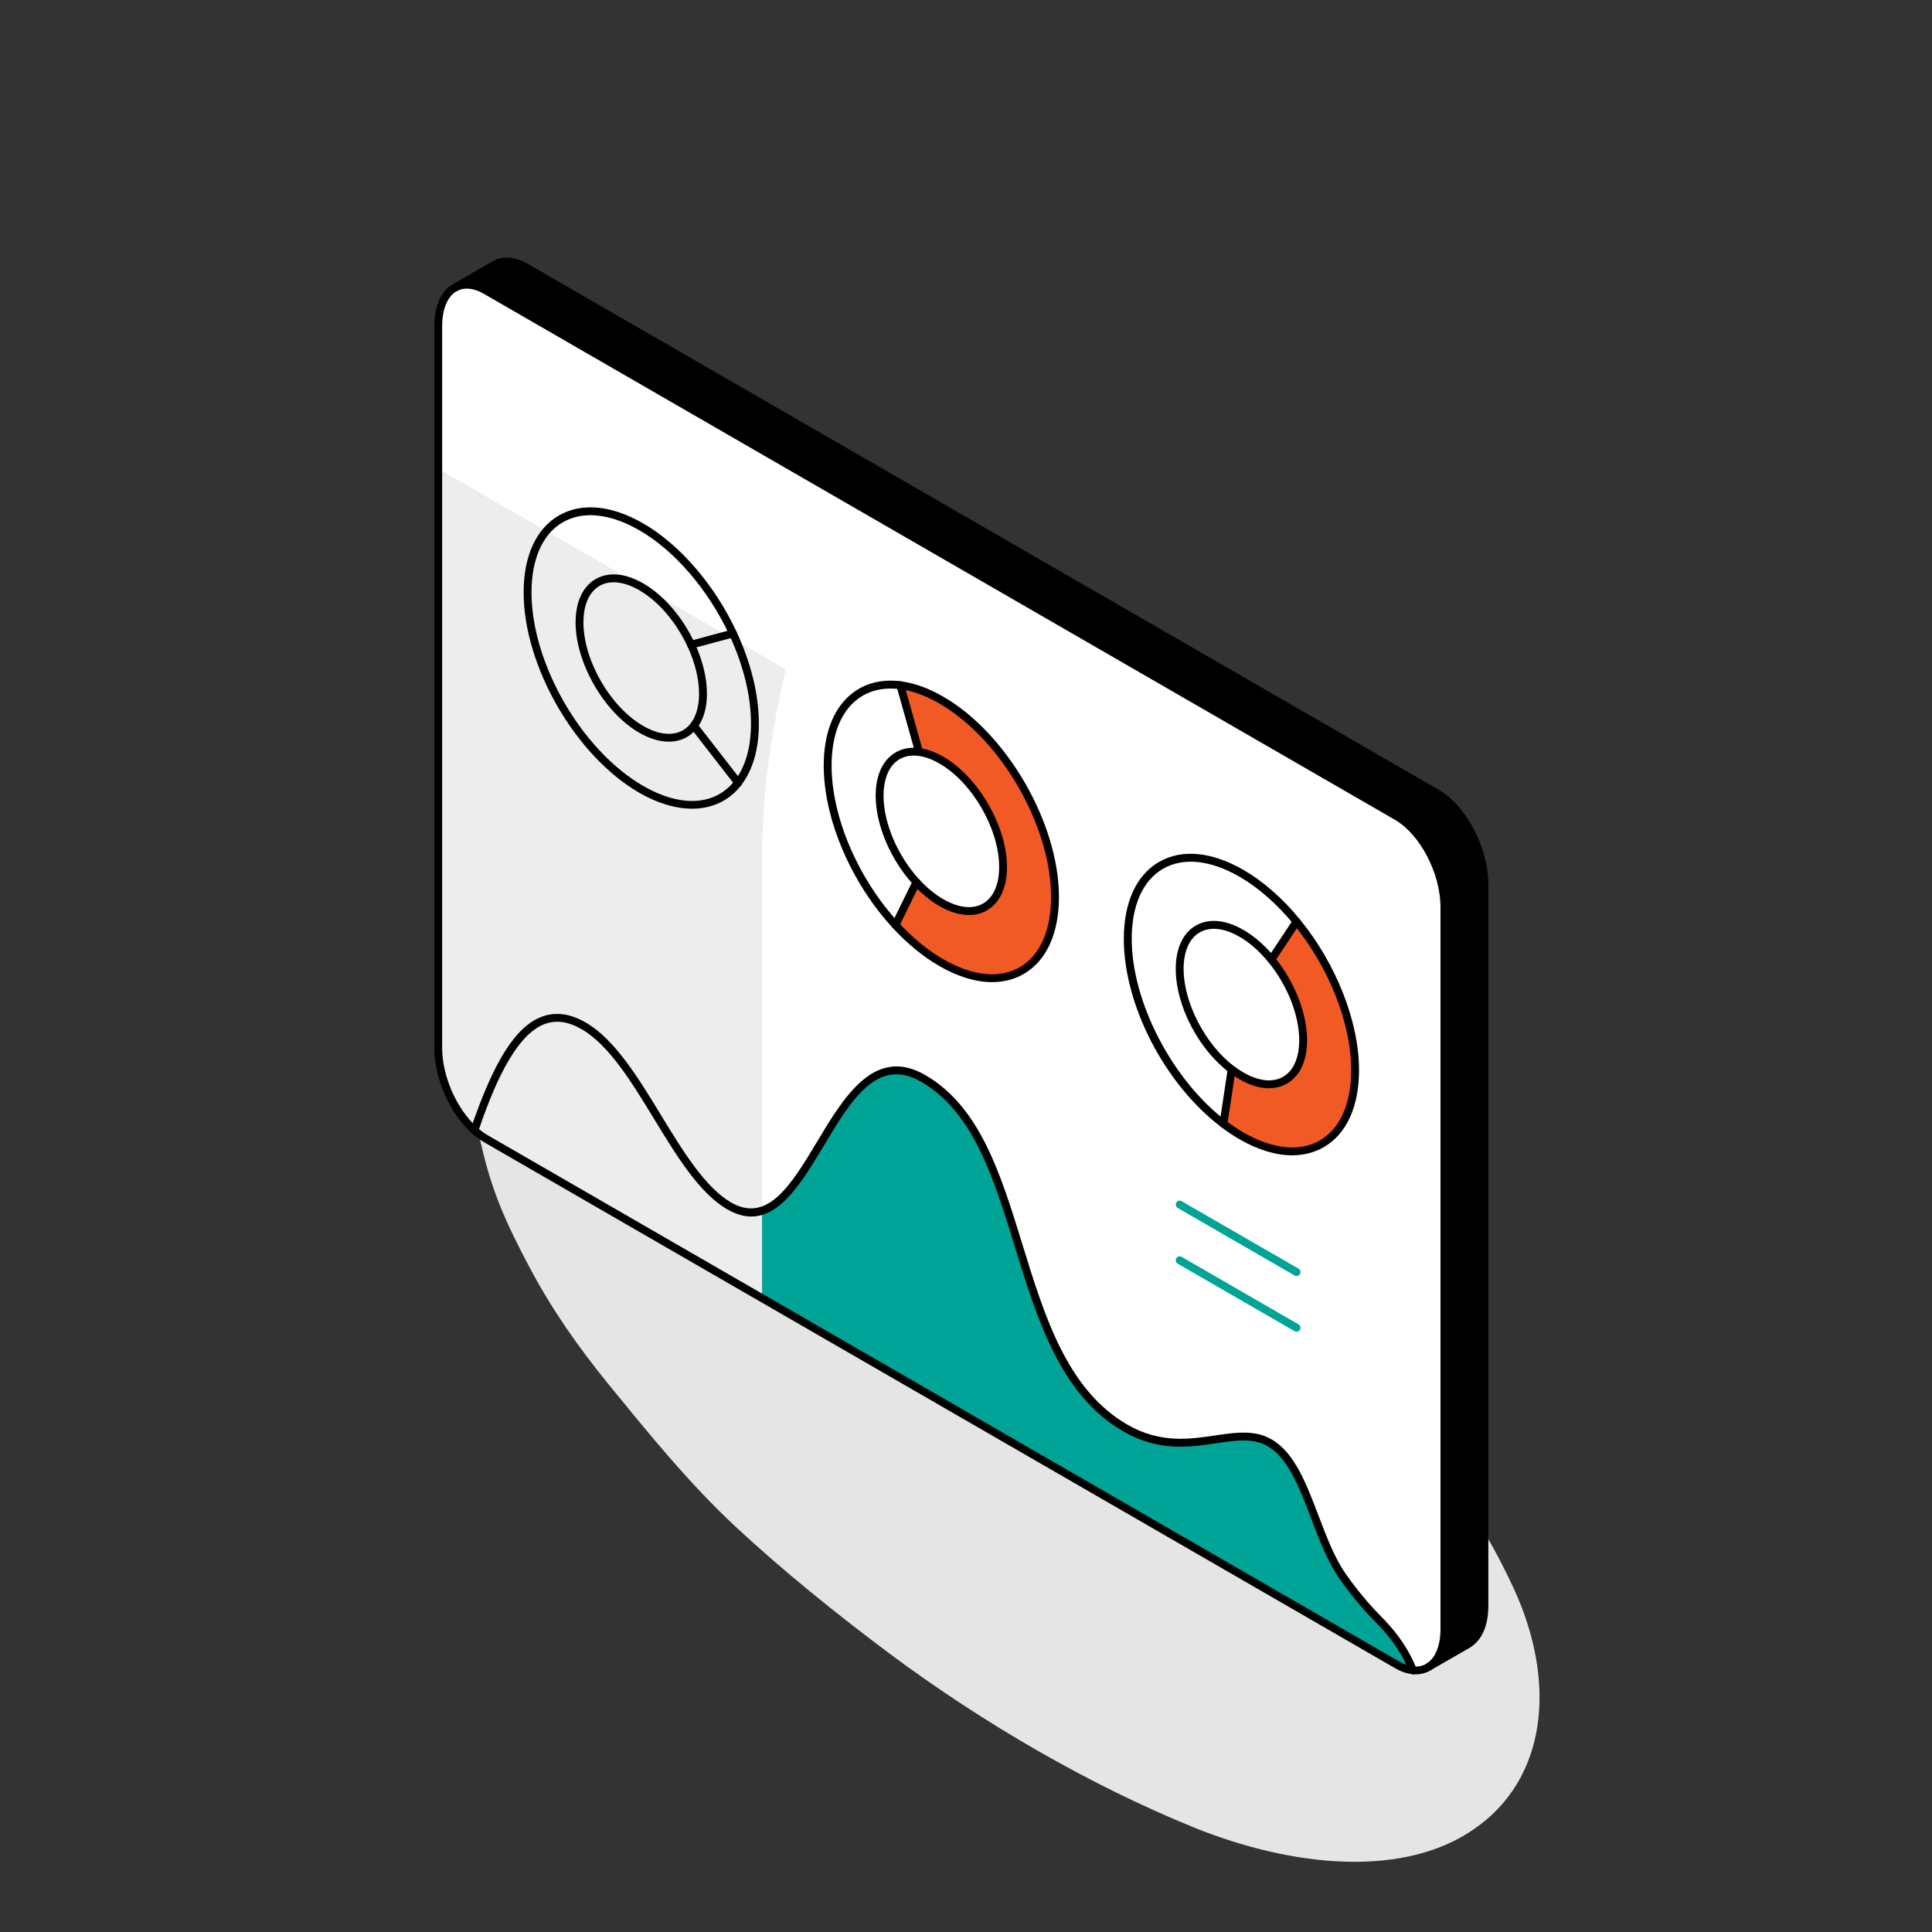 <svg xmlns="http://www.w3.org/2000/svg" width="120" height="120" viewBox="0 0 120 120" fill="none"><rect x="0" y="0" width="120" height="120" fill="#333333" stroke="none"/><path d="M94.022 98.662C91.944 94.165 89.101 90.143 85.316 86.26C84.212 85.131 83.057 84.078 81.886 83.05C78.952 80.529 75.822 77.697 72.123 76.56C69.841 75.851 67.664 75.211 65.484 75.331C62.753 75.452 60.573 76.481 59.005 78.096C58.803 78.301 58.612 78.514 58.433 78.735C56.895 77.355 55.425 75.947 54.005 74.464C52.532 72.909 51.025 71.405 49.569 69.825C48.007 68.102 46.21 66.66 44.411 65.144C41.354 62.506 37.87 60.966 34.376 61.562C31.104 62.124 29.088 64.569 29.372 67.771C29.444 68.872 29.603 69.994 29.899 71.134C30.537 73.953 31.417 75.951 32.913 78.756C34.268 81.322 35.892 83.631 37.793 85.977C40.255 88.985 42.754 92.09 45.693 94.831C48.667 97.596 51.965 100.248 55.277 102.728C61.046 107.013 67.615 110.846 74.196 113.525C80.36 116.002 87.195 116.633 91.537 113.619C96.101 110.497 96.71 104.507 94.022 98.662Z" fill="#E5E5E5"></path><path d="M92.198 73.07V99.74C92.198 100.901 91.815 101.715 91.221 102.095C91.209 102.103 91.201 102.111 91.19 102.118L88.736 103.529C89.339 103.161 89.713 102.334 89.713 101.174V56.333C89.713 54.167 88.395 51.65 86.769 50.708L30.166 18.03C29.45 17.616 28.795 17.58 28.289 17.847L30.772 16.413C31.28 16.146 31.935 16.184 32.651 16.596L89.254 49.274C90.882 50.216 92.198 52.733 92.198 54.9V73.07Z" fill="black"></path><path d="M45.848 48.616C46.511 47.757 46.892 46.516 46.892 44.952C46.892 43.149 46.386 41.191 45.527 39.343C44.243 36.581 42.17 34.072 39.832 32.723C35.933 30.472 32.77 32.296 32.77 36.8C32.77 41.303 35.933 46.778 39.832 49.028C42.377 50.498 44.609 50.231 45.848 48.614V48.616ZM89.714 74.508V101.178C89.714 102.338 89.337 103.164 88.736 103.532C88.723 103.544 88.713 103.554 88.695 103.56C88.425 103.717 88.107 103.782 87.76 103.748C87.362 102.75 86.755 101.771 85.803 100.777C85.12 100.085 84.332 99.245 83.395 97.913C81.627 95.398 81.127 90.924 78.854 89.612C76.62 88.322 73.651 90.864 69.897 88.697C62.442 84.393 64.141 70.91 57.342 66.983C51.636 63.687 50.407 77.856 45.297 74.905C41.908 72.948 39.742 65.731 36.258 63.721C33.143 61.92 31.171 65.195 29.469 70.211C28.178 69.049 27.222 66.949 27.222 65.099V20.261C27.222 19.076 27.616 18.237 28.242 17.879L28.291 17.851C28.797 17.584 29.452 17.621 30.168 18.033L86.771 50.712C88.399 51.653 89.715 54.171 89.715 56.336V74.508H89.714ZM84.167 66.475C84.167 63.406 82.699 59.887 80.53 57.245C79.517 56.009 78.347 54.963 77.107 54.246C73.208 51.995 70.046 53.819 70.046 58.322C70.046 62.386 72.621 67.242 75.991 69.805C76.356 70.082 76.727 70.331 77.107 70.551C81.006 72.802 84.167 70.978 84.167 66.475ZM65.528 55.714C65.528 51.21 62.367 45.735 58.468 43.483C57.57 42.964 56.71 42.66 55.919 42.559C53.281 42.216 51.407 44.094 51.407 47.56C51.407 51.026 53.138 54.756 55.616 57.452C56.49 58.401 57.454 59.204 58.468 59.791C62.367 62.041 65.528 60.216 65.528 55.714Z" fill="white"></path><path d="M85.803 100.774C86.755 101.768 87.363 102.746 87.76 103.743C87.451 103.714 87.117 103.603 86.769 103.402L30.166 70.721C29.927 70.582 29.692 70.41 29.469 70.206C31.172 65.192 33.143 61.916 36.259 63.716C39.744 65.727 41.908 72.944 45.297 74.9C50.407 77.851 51.636 63.684 57.342 66.978C64.141 70.905 62.442 84.39 69.897 88.692C73.651 90.859 76.62 88.317 78.854 89.608C81.127 90.919 81.627 95.394 83.395 97.908C84.332 99.241 85.122 100.082 85.803 100.772V100.774Z" fill="#00A497"></path><path d="M80.532 57.242C82.701 59.885 84.169 63.405 84.169 66.471C84.169 70.975 81.008 72.8 77.108 70.548C76.729 70.328 76.356 70.079 75.992 69.802L76.502 66.419C76.699 66.567 76.901 66.704 77.108 66.823C79.225 68.047 80.942 67.055 80.942 64.609C80.942 62.942 80.146 61.032 78.968 59.597L80.532 57.242Z" fill="#F15A24"></path><path d="M80.532 57.24L78.967 59.595C78.417 58.925 77.783 58.355 77.108 57.967C74.99 56.743 73.272 57.736 73.272 60.18C73.272 62.388 74.672 65.027 76.502 66.419L75.992 69.801C72.622 67.238 70.048 62.383 70.048 58.319C70.048 53.815 73.209 51.99 77.108 54.242C78.35 54.959 79.52 56.003 80.532 57.242V57.24Z" fill="white"></path><path d="M78.966 59.597C80.142 61.034 80.941 62.944 80.941 64.609C80.941 67.055 79.223 68.047 77.107 66.823C76.9 66.704 76.698 66.568 76.501 66.419C74.671 65.028 73.271 62.39 73.271 60.18C73.271 57.736 74.988 56.744 77.107 57.968C77.781 58.355 78.415 58.924 78.966 59.595V59.597Z" fill="white"></path><path d="M58.468 43.48C62.367 45.734 65.528 51.207 65.528 55.711C65.528 60.215 62.367 62.04 58.468 59.788C57.454 59.201 56.49 58.398 55.616 57.45L56.92 54.792C57.394 55.307 57.915 55.745 58.468 56.063C60.586 57.285 62.303 56.294 62.303 53.849C62.303 51.403 60.586 48.429 58.468 47.207C57.979 46.927 57.513 46.761 57.084 46.703L55.919 42.557C56.711 42.658 57.57 42.961 58.468 43.48Z" fill="#F15A24"></path><path d="M58.467 47.209C60.586 48.431 62.303 51.405 62.303 53.85C62.303 56.296 60.586 57.287 58.467 56.065C57.917 55.747 57.394 55.309 56.919 54.794C55.574 53.329 54.633 51.232 54.633 49.423C54.633 47.615 55.65 46.521 57.082 46.707C57.511 46.764 57.977 46.929 58.466 47.211L58.467 47.209Z" fill="white"></path><path d="M55.919 42.558L57.084 46.705C55.652 46.519 54.635 47.539 54.635 49.421C54.635 51.303 55.574 53.327 56.921 54.792L55.617 57.45C53.139 54.753 51.409 50.889 51.409 47.557C51.409 44.225 53.281 42.213 55.921 42.557L55.919 42.558Z" fill="white"></path><path d="M46.892 44.951C46.892 46.513 46.511 47.755 45.848 48.615L43.099 45.079H43.097C43.458 44.612 43.664 43.937 43.664 43.088C43.664 42.111 43.389 41.047 42.921 40.043H42.923L45.525 39.344C46.384 41.191 46.891 43.15 46.891 44.952L46.892 44.951Z" fill="#F15A24"></path><path d="M43.099 45.08L45.848 48.616C44.608 50.232 42.377 50.498 39.832 49.03C35.933 46.779 32.77 41.303 32.77 36.801C32.77 32.299 35.933 30.472 39.832 32.724C42.17 34.073 44.243 36.583 45.527 39.344L42.925 40.044H42.923C42.226 38.544 41.101 37.182 39.832 36.449C37.714 35.225 35.996 36.218 35.996 38.662C35.996 41.106 37.714 44.081 39.832 45.303C41.214 46.102 42.424 45.957 43.099 45.078H43.101L43.099 45.08Z" fill="white"></path><path d="M43.664 43.087C43.664 43.936 43.458 44.611 43.097 45.077C42.423 45.953 41.212 46.1 39.83 45.302C37.712 44.08 35.995 41.106 35.995 38.66C35.995 36.214 37.712 35.224 39.83 36.447C41.1 37.181 42.224 38.543 42.921 40.042C43.389 41.045 43.664 42.109 43.664 43.087Z" fill="white"></path><g style="mix-blend-mode:multiply"><path d="M27.222 65.096C27.222 66.945 28.179 69.045 29.469 70.207C29.694 70.409 29.927 70.583 30.167 70.722L47.333 80.634V53.341C47.333 50.044 47.729 46.535 48.508 42.913L48.796 41.568L27.221 29.111V65.097L27.222 65.096Z" fill="#EDEDED"></path></g><path d="M87.936 104C87.87 104 87.803 103.997 87.736 103.99C87.602 103.977 87.505 103.856 87.518 103.723C87.531 103.588 87.653 103.49 87.785 103.505C88.077 103.534 88.342 103.482 88.574 103.348C88.577 103.346 88.58 103.345 88.583 103.343C88.593 103.337 88.603 103.329 88.609 103.324C89.157 102.99 89.471 102.208 89.471 101.178V56.336C89.471 54.252 88.205 51.824 86.649 50.923L30.046 18.245C29.436 17.893 28.855 17.83 28.405 18.066C28.284 18.129 28.138 18.082 28.074 17.963C28.011 17.844 28.058 17.696 28.177 17.632C28.78 17.315 29.531 17.381 30.29 17.82L86.894 50.498C88.585 51.475 89.96 54.094 89.96 56.334V101.176C89.96 102.369 89.567 103.298 88.882 103.728C88.864 103.742 88.838 103.762 88.803 103.778C88.544 103.923 88.248 103.998 87.936 103.998V104Z" fill="black"></path><path d="M87.76 103.987C87.76 103.987 87.745 103.987 87.737 103.985C87.384 103.953 87.017 103.827 86.647 103.612L30.044 70.932C29.794 70.787 29.545 70.605 29.304 70.388C27.934 69.151 26.976 66.975 26.976 65.094V20.256C26.976 19.024 27.391 18.079 28.118 17.662L30.603 16.228C30.72 16.161 30.87 16.2 30.937 16.317C31.004 16.435 30.964 16.583 30.847 16.651L28.362 18.085C27.792 18.413 27.464 19.203 27.464 20.256V65.094C27.464 66.846 28.356 68.874 29.632 70.025C29.847 70.219 30.067 70.382 30.288 70.509L86.892 103.19C87.201 103.369 87.501 103.474 87.783 103.5C87.916 103.513 88.016 103.632 88.003 103.765C87.991 103.892 87.884 103.987 87.76 103.987Z" fill="black"></path><path d="M87.761 103.988C87.652 103.988 87.557 103.916 87.528 103.817C87.114 102.787 86.493 101.847 85.628 100.944C84.958 100.266 84.161 99.424 83.195 98.052C82.463 97.012 81.947 95.65 81.445 94.333C80.707 92.394 80.011 90.561 78.73 89.823C77.831 89.303 76.773 89.461 75.546 89.642C73.868 89.891 71.965 90.173 69.772 88.907C65.876 86.659 64.435 81.986 63.044 77.466C61.713 73.144 60.455 69.063 57.217 67.192C54.493 65.618 52.878 68.313 51.165 71.166C49.542 73.871 47.866 76.669 45.172 75.114C43.435 74.112 42.01 71.771 40.631 69.506C39.256 67.248 37.833 64.911 36.134 63.93C35.293 63.444 34.538 63.339 33.825 63.606C31.915 64.324 30.555 67.762 29.698 70.286C29.654 70.413 29.515 70.484 29.388 70.439C29.261 70.395 29.192 70.257 29.235 70.13C30.667 65.913 32.029 63.759 33.652 63.15C34.499 62.832 35.415 62.952 36.378 63.508C38.187 64.552 39.642 66.943 41.05 69.253C42.396 71.464 43.789 73.752 45.418 74.692C47.695 76.007 49.177 73.534 50.748 70.917C52.423 68.124 54.323 64.957 57.463 66.77C60.869 68.737 62.153 72.906 63.513 77.322C64.877 81.751 66.288 86.331 70.018 88.484C72.063 89.665 73.876 89.396 75.477 89.158C76.738 88.971 77.929 88.795 78.977 89.4C80.407 90.226 81.134 92.137 81.903 94.159C82.393 95.448 82.9 96.781 83.596 97.77C84.539 99.112 85.322 99.937 85.978 100.603C86.894 101.56 87.551 102.557 87.987 103.652C87.999 103.681 88.005 103.712 88.005 103.743C88.005 103.878 87.896 103.988 87.761 103.988Z" fill="black"></path><path d="M42.983 50.228C41.973 50.228 40.854 49.901 39.708 49.241C35.747 46.955 32.524 41.372 32.524 36.8C32.524 34.532 33.301 32.833 34.714 32.018C36.127 31.201 37.987 31.377 39.953 32.511C42.232 33.827 44.398 36.342 45.747 39.241C46.656 41.195 47.135 43.17 47.135 44.954C47.135 46.516 46.757 47.835 46.04 48.767C45.292 49.739 44.22 50.23 42.983 50.23V50.228ZM36.677 32C36.047 32 35.467 32.147 34.958 32.44C33.704 33.165 33.013 34.713 33.013 36.798C33.013 41.216 36.127 46.608 39.953 48.816C42.307 50.174 44.438 50.044 45.652 48.465C46.302 47.62 46.646 46.404 46.646 44.95C46.646 43.238 46.182 41.335 45.304 39.445C43.997 36.634 41.905 34.2 39.708 32.934C38.633 32.313 37.601 32 36.677 32Z" fill="black"></path><path d="M41.543 46.066C40.976 46.066 40.349 45.883 39.708 45.514C37.527 44.256 35.751 41.181 35.751 38.66C35.751 37.388 36.192 36.431 36.995 35.967C37.799 35.502 38.848 35.599 39.953 36.236C41.227 36.972 42.391 38.321 43.143 39.938C43.644 41.013 43.909 42.102 43.909 43.087C43.909 43.962 43.696 44.702 43.291 45.227C42.861 45.784 42.249 46.066 41.545 46.066H41.543ZM38.118 36.167C37.795 36.167 37.499 36.242 37.24 36.39C36.594 36.764 36.239 37.568 36.239 38.66C36.239 41.024 37.905 43.908 39.953 45.09C41.176 45.797 42.28 45.737 42.904 44.928C43.241 44.49 43.42 43.855 43.42 43.087C43.42 42.173 43.171 41.155 42.7 40.145C41.999 38.639 40.88 37.335 39.708 36.659C39.141 36.332 38.6 36.167 38.118 36.167Z" fill="black"></path><path d="M42.923 40.288C42.816 40.288 42.716 40.217 42.687 40.108C42.653 39.977 42.729 39.844 42.86 39.808L45.462 39.109C45.592 39.075 45.726 39.151 45.762 39.282C45.796 39.412 45.719 39.545 45.589 39.581L42.987 40.28C42.965 40.285 42.944 40.288 42.923 40.288Z" fill="black"></path><path d="M45.848 48.863C45.786 48.863 45.724 48.838 45.677 48.791C45.67 48.785 45.66 48.775 45.654 48.767L42.907 45.231C42.824 45.125 42.843 44.97 42.949 44.889C43.055 44.805 43.21 44.825 43.291 44.931L46.037 48.464C46.113 48.56 46.108 48.701 46.019 48.789C45.971 48.837 45.908 48.861 45.846 48.861L45.848 48.863Z" fill="black"></path><path d="M61.621 61.003C60.611 61.003 59.496 60.667 58.346 60.004C57.331 59.416 56.351 58.614 55.437 57.619C52.841 54.795 51.163 50.847 51.163 47.56C51.163 45.631 51.719 44.122 52.77 43.198C53.607 42.462 54.707 42.157 55.95 42.317C56.798 42.426 57.686 42.747 58.59 43.272C62.551 45.559 65.773 51.142 65.773 55.714C65.773 57.982 64.995 59.681 63.583 60.496C62.998 60.834 62.336 61.001 61.621 61.001V61.003ZM55.32 42.765C54.455 42.765 53.694 43.037 53.092 43.565C52.149 44.394 51.652 45.776 51.652 47.56C51.652 50.731 53.28 54.549 55.797 57.288C56.679 58.246 57.619 59.017 58.59 59.581C60.397 60.623 62.084 60.799 63.338 60.074C64.593 59.349 65.284 57.801 65.284 55.715C65.284 51.298 62.172 45.906 58.346 43.697C57.497 43.205 56.669 42.905 55.887 42.804C55.693 42.779 55.504 42.767 55.32 42.767V42.765Z" fill="black"></path><path d="M60.182 56.834C59.613 56.834 58.989 56.646 58.345 56.276C57.79 55.957 57.251 55.514 56.74 54.96C55.313 53.407 54.389 51.233 54.389 49.423C54.389 48.341 54.705 47.491 55.302 46.968C55.782 46.547 56.41 46.373 57.115 46.464C57.583 46.524 58.078 46.704 58.588 46.997C60.772 48.256 62.546 51.331 62.546 53.85C62.546 55.123 62.105 56.079 61.301 56.544C60.966 56.738 60.587 56.834 60.18 56.834H60.182ZM57.1 54.627C57.576 55.146 58.078 55.556 58.59 55.851C59.537 56.397 60.413 56.492 61.059 56.12C61.704 55.747 62.059 54.94 62.059 53.85C62.059 51.486 60.394 48.602 58.345 47.42C57.891 47.16 57.456 47.002 57.052 46.948C56.489 46.875 55.996 47.008 55.624 47.334C55.144 47.756 54.878 48.499 54.878 49.423C54.878 51.118 55.75 53.161 57.099 54.629L57.1 54.627Z" fill="black"></path><path d="M55.617 57.696C55.581 57.696 55.543 57.688 55.509 57.672C55.388 57.611 55.338 57.467 55.397 57.344L56.7 54.687C56.76 54.566 56.907 54.516 57.028 54.574C57.148 54.635 57.199 54.78 57.14 54.902L55.837 57.559C55.794 57.646 55.708 57.696 55.617 57.696Z" fill="black"></path><path d="M57.084 46.949C56.977 46.949 56.879 46.879 56.85 46.771L55.685 42.624C55.649 42.494 55.724 42.359 55.854 42.323C55.984 42.285 56.12 42.362 56.156 42.492L57.321 46.639C57.356 46.77 57.282 46.905 57.151 46.941C57.128 46.947 57.107 46.951 57.084 46.951V46.949Z" fill="black"></path><path d="M80.262 71.76C79.251 71.76 78.137 71.425 76.985 70.76C76.6 70.537 76.216 70.281 75.843 69.996C72.343 67.337 69.802 62.425 69.802 58.318C69.802 56.05 70.579 54.35 71.992 53.535C73.405 52.719 75.264 52.895 77.229 54.029C78.454 54.736 79.662 55.794 80.719 57.084C82.997 59.862 84.412 63.459 84.412 66.47C84.412 68.738 83.635 70.437 82.222 71.252C81.637 71.589 80.975 71.757 80.26 71.757L80.262 71.76ZM76.139 69.608C76.496 69.88 76.864 70.124 77.231 70.338C79.038 71.381 80.724 71.557 81.979 70.832C83.234 70.107 83.925 68.559 83.925 66.471C83.925 63.568 82.553 60.09 80.343 57.397C79.321 56.151 78.16 55.132 76.986 54.454C75.179 53.412 73.493 53.236 72.238 53.961C70.984 54.686 70.293 56.234 70.293 58.321C70.293 62.224 72.807 67.076 76.141 69.61L76.139 69.608Z" fill="black"></path><path d="M78.819 67.594C78.251 67.594 77.627 67.407 76.985 67.035C76.774 66.915 76.563 66.773 76.354 66.615C74.426 65.156 73.028 62.452 73.028 60.182C73.028 58.909 73.47 57.953 74.273 57.489C75.076 57.026 76.127 57.12 77.231 57.757C77.904 58.145 78.57 58.727 79.157 59.441C80.408 60.966 81.187 62.945 81.187 64.607C81.187 65.882 80.744 66.84 79.94 67.302C79.605 67.496 79.228 67.591 78.821 67.591L78.819 67.594ZM76.649 66.225C76.841 66.371 77.037 66.501 77.229 66.612C78.174 67.157 79.049 67.254 79.694 66.882C80.34 66.509 80.697 65.702 80.697 64.611C80.697 63.056 79.962 61.194 78.777 59.753C78.228 59.084 77.609 58.541 76.985 58.183C76.04 57.637 75.161 57.541 74.516 57.914C73.871 58.287 73.516 59.092 73.516 60.184C73.516 62.277 74.861 64.876 76.647 66.227L76.649 66.225Z" fill="black"></path><path d="M75.99 70.051C75.979 70.051 75.966 70.051 75.953 70.047C75.82 70.028 75.728 69.902 75.748 69.769L76.258 66.386C76.277 66.252 76.403 66.16 76.536 66.181C76.67 66.2 76.761 66.326 76.742 66.459L76.232 69.842C76.214 69.963 76.109 70.051 75.99 70.051Z" fill="black"></path><path d="M78.967 59.843C78.919 59.843 78.874 59.83 78.832 59.802C78.719 59.727 78.688 59.575 78.763 59.463L80.327 57.108C80.402 56.996 80.554 56.965 80.666 57.04C80.779 57.115 80.81 57.267 80.735 57.379L79.171 59.733C79.123 59.803 79.047 59.843 78.967 59.843Z" fill="black"></path><path d="M80.532 79.257C80.492 79.257 80.449 79.247 80.41 79.224L73.151 75.031C73.034 74.965 72.995 74.815 73.061 74.697C73.128 74.58 73.278 74.541 73.395 74.608L80.654 78.8C80.772 78.867 80.811 79.017 80.744 79.134C80.698 79.213 80.617 79.257 80.532 79.257Z" fill="#00A497"></path><path d="M80.532 82.716C80.492 82.716 80.449 82.706 80.41 82.683L73.151 78.49C73.034 78.424 72.995 78.274 73.061 78.156C73.128 78.039 73.278 78 73.395 78.067L80.654 82.259C80.772 82.326 80.811 82.476 80.744 82.593C80.698 82.671 80.617 82.716 80.532 82.716Z" fill="#00A497"></path><path d="M88.736 103.774C88.652 103.774 88.57 103.73 88.525 103.652C88.458 103.535 88.497 103.385 88.614 103.318L91.057 101.914C91.065 101.905 91.076 101.897 91.089 101.889C91.64 101.537 91.954 100.755 91.954 99.742V54.901C91.954 52.816 90.688 50.386 89.132 49.487L32.529 16.809C31.911 16.452 31.343 16.39 30.886 16.631C30.767 16.695 30.619 16.648 30.556 16.529C30.492 16.41 30.539 16.261 30.658 16.198C31.263 15.88 32.014 15.947 32.773 16.385L89.377 49.063C91.068 50.041 92.443 52.661 92.443 54.901V99.742C92.443 100.944 92.055 101.853 91.352 102.301C91.347 102.306 91.337 102.314 91.326 102.321C91.321 102.324 91.316 102.327 91.311 102.331L88.857 103.742C88.818 103.763 88.777 103.774 88.735 103.774H88.736Z" fill="black"></path></svg>